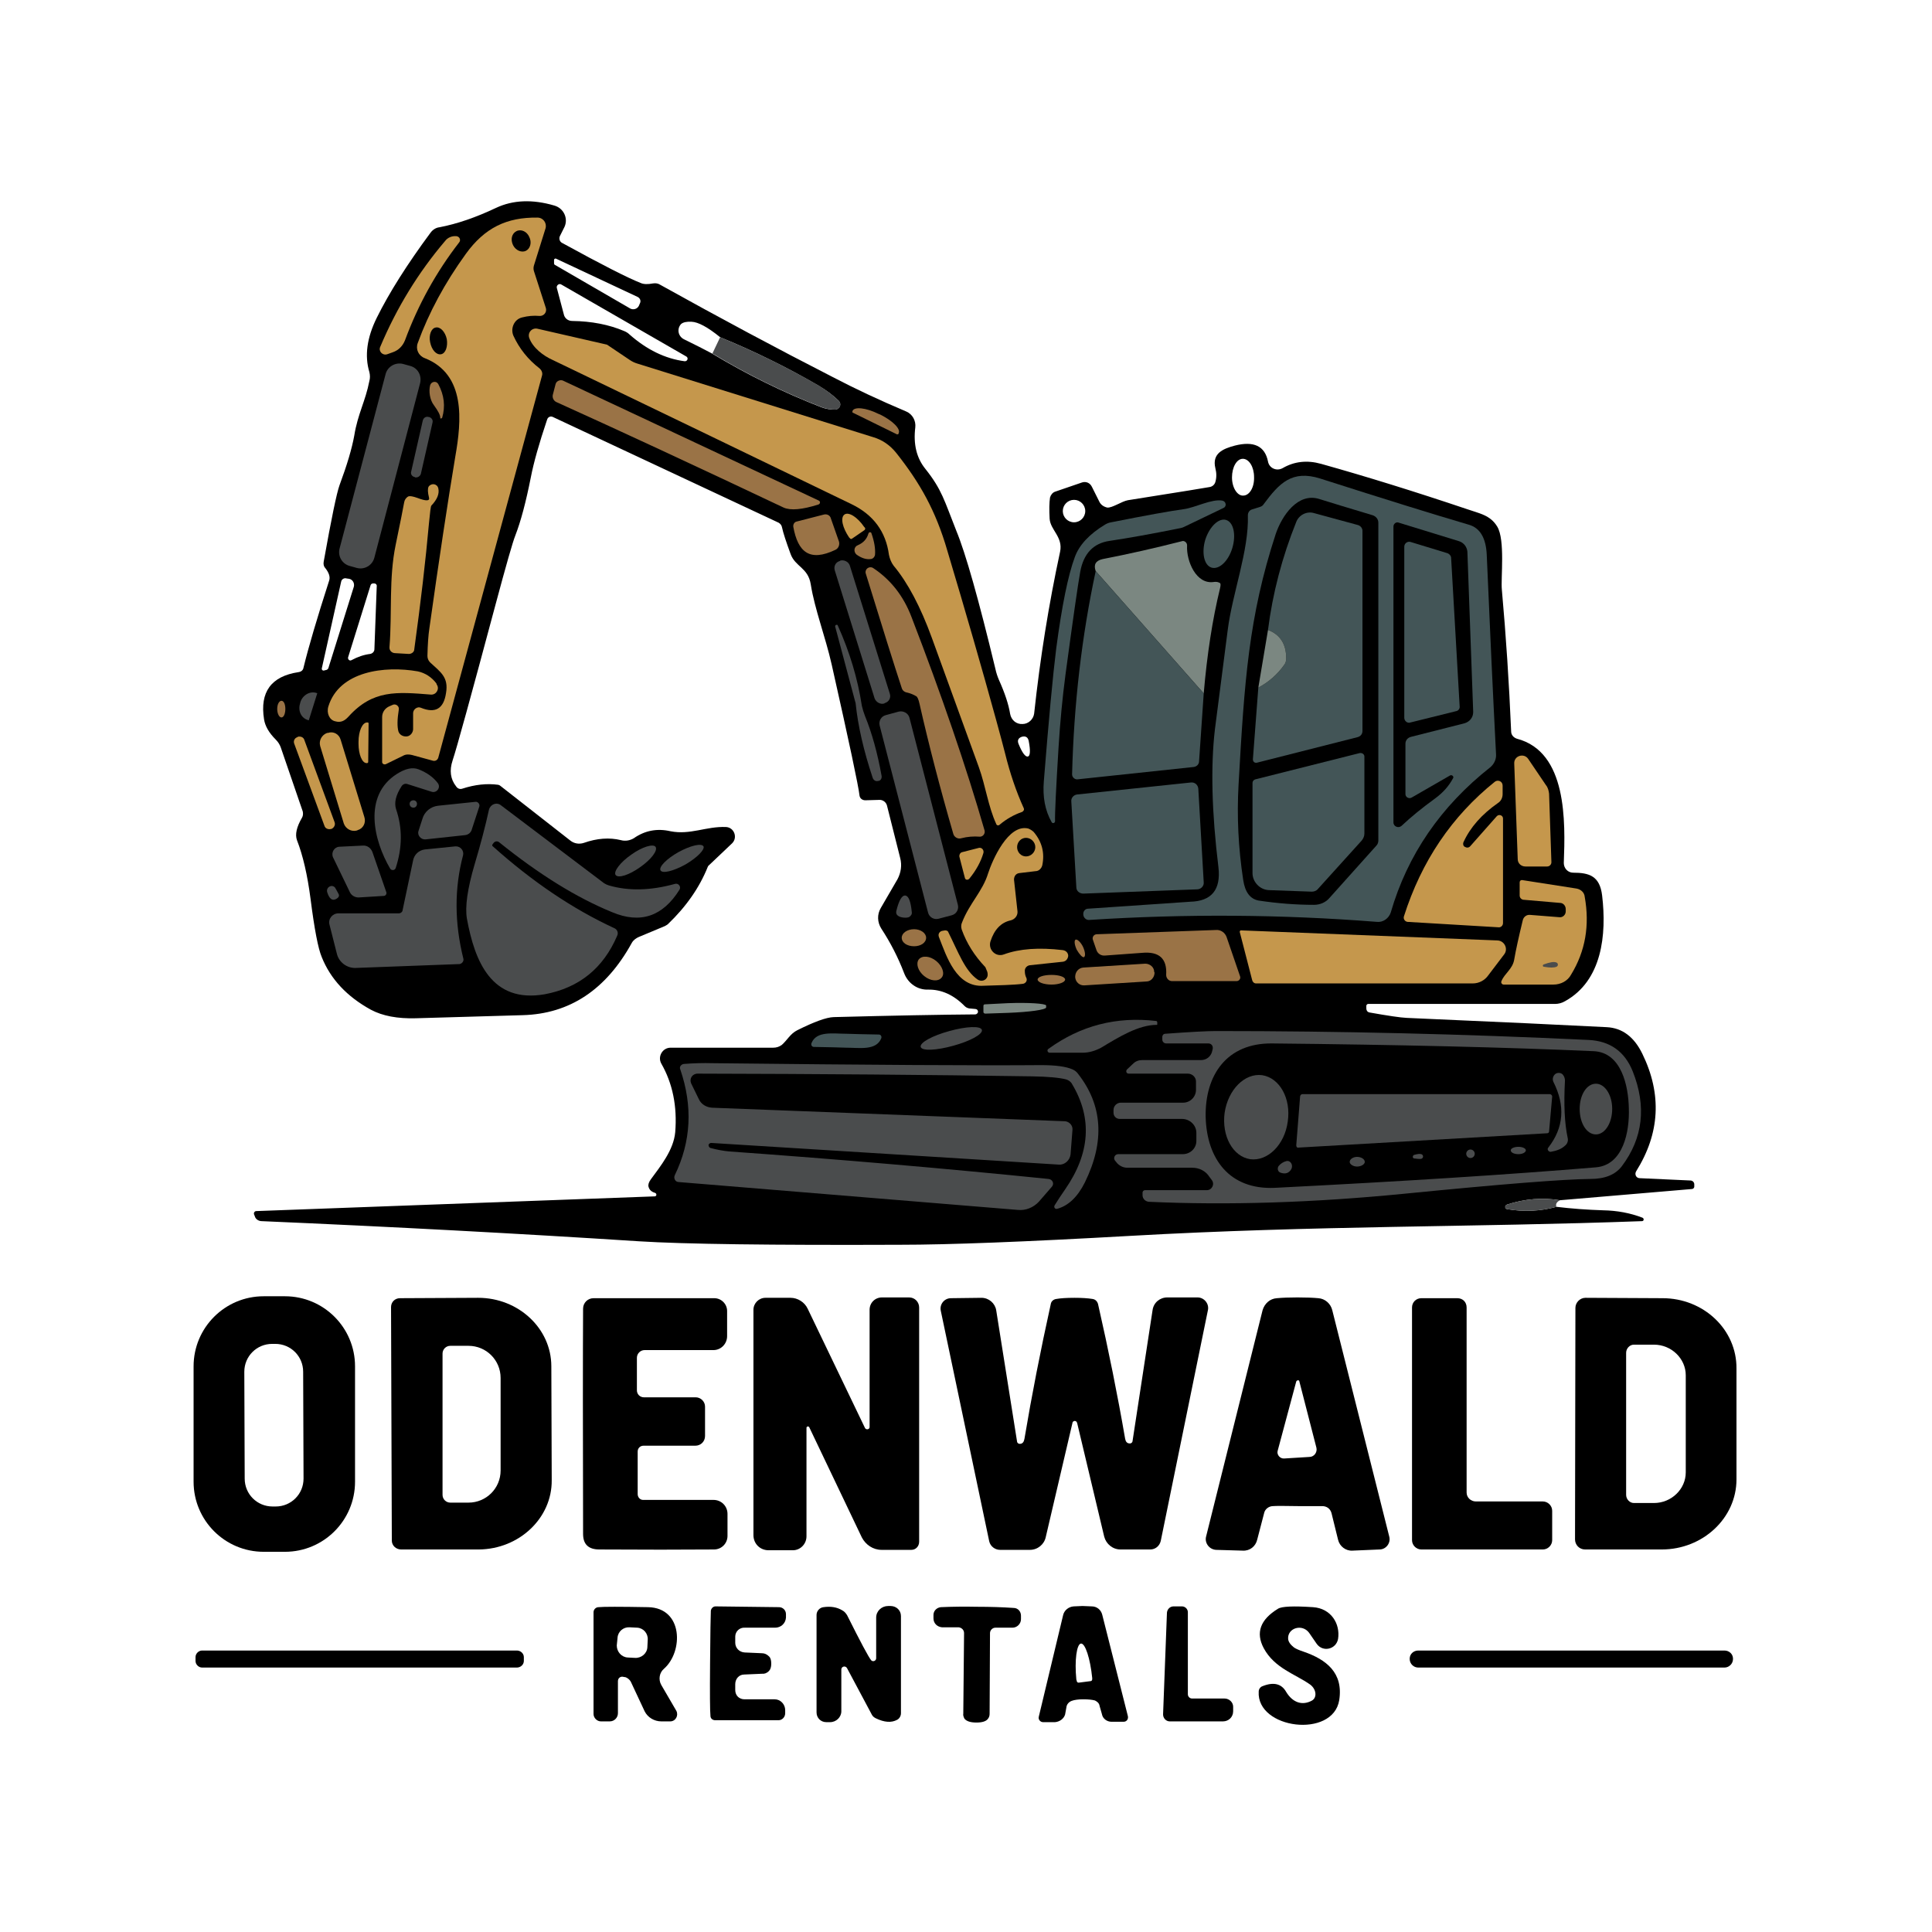 <svg xmlns="http://www.w3.org/2000/svg" viewBox="0 0 499 499" width="499" height="499"><title>logo bagger</title><style>		.s0 { fill: #000000 } 		.s1 { fill: #c5974c } 		.s2 { fill: #4a4c4d } 		.s3 { fill: #9a7346 } 		.s4 { fill: #435557 } 		.s5 { fill: #7b8781 } 	</style><g id="g8"><path id="path10" class="s0" d="m402.9 310q-6.8-1.1-13.6 1.1c-0.7 0.2-0.7 1.1 0 1.2q6.5 1.1 12.7-0.6 5.8 0.7 12.1 0.9 5.4 0.1 10.1 1.9c0.5 0.2 0.4 0.9-0.1 0.9-43.3 1.6-84.4 1.1-132.1 3.8q-40.6 2.3-59.5 2.3-50.1 0.2-67.5-0.9-46.5-3-97.4-5.2c-0.8 0-1.6-0.5-1.8-1.3l-0.2-0.5c-0.1-0.4 0.2-0.8 0.6-0.8l102.9-3.8c0.5 0 0.6-0.7 0.1-0.9q-1.4-0.4-1.7-1.6-0.2-0.8 0.6-1.9c2.5-3.4 5.9-7.6 6.3-12.2q0.8-10-3.6-17.7c-1-1.8 0.3-4.1 2.4-4.1h26.5c0.8 0 1.5-0.2 2.2-0.7 1.4-1.2 2.2-2.9 4-3.8q6.6-3.3 9.4-3.4 23-0.6 36.6-0.7c0.3 0 0.7-0.3 0.7-0.7 0-0.4-0.3-0.7-0.7-0.7l-1.1-0.1c-0.6 0-1.2-0.2-1.6-0.6q-4.3-4.4-9.5-4.3c-2.7 0.1-5.2-1.6-6.2-4.3q-2.3-6-5.9-11.5c-1-1.6-1.1-3.6-0.1-5.3l4.3-7.4c0.9-1.7 1.2-3.6 0.7-5.5l-3.4-13.5c-0.2-0.9-1.1-1.6-2.1-1.5l-3.5 0.1c-0.8 0-1.4-0.5-1.5-1.2q-0.4-3.7-7.2-33.9c-1.6-7.1-4.4-14.3-5.4-20.7-0.7-4.3-4-4.5-5.2-7.8q-1.8-4.9-2.2-6.8c-0.1-0.6-0.4-1-0.9-1.3l-58.3-27.3c-0.6-0.3-1.3 0-1.5 0.7q-3.1 9.2-4.2 14.9-1.9 9.6-4 15-1 2.5-5.1 17.8-9.5 35.5-11.1 40.3-1.3 3.9 0.9 6.7c0.4 0.6 1 0.8 1.6 0.6q4.9-1.6 9.3-1 0.4 0.1 0.7 0.4l17.9 14c1 0.8 2.3 1 3.5 0.6q5.1-1.8 9.6-0.7c1.1 0.3 2.3 0.1 3.3-0.5q4.3-3 9.5-1.8c5.1 1 9.2-1.3 14.3-1.1 2.1 0.1 3.1 2.7 1.6 4.2l-5.9 5.6q-0.3 0.2-0.4 0.5-3.2 8-10.3 14.8-0.4 0.3-0.8 0.5l-6.7 2.8c-0.7 0.3-1.4 0.8-1.8 1.5q-10 18.2-28.2 18.7-26.6 0.8-27.6 0.8-7.1 0.2-11.6-2.2-9.3-5.1-12.7-13.6-1.4-3.3-2.9-15.1-1.2-9.2-3.5-15.1-0.8-2.2 1.3-5.8c0.3-0.5 0.3-1.1 0.2-1.6l-5.7-16.6q-0.4-1.1-1.3-2-2.6-2.6-3-5.2-1.7-10.6 8.9-12.2c0.7-0.1 1.2-0.5 1.3-1.2q1.9-7.8 6.6-22.4 0.5-1.4-1-3.3c-0.4-0.4-0.5-1-0.4-1.6q3-16.8 4.1-19.8 2.9-7.8 3.8-12.8c0.9-5.6 2.9-8.9 3.9-14.1 0.2-0.7 0.2-1.5 0-2.3q-1.9-6.3 1.9-14 4.8-9.7 13.9-22c0.6-0.8 1.4-1.3 2.3-1.4q6.8-1.3 14.6-5 6.6-3.1 15.1-0.6c2.4 0.7 3.6 3.3 2.6 5.5l-1.2 2.4c-0.3 0.7 0 1.4 0.5 1.7q15.5 8.5 20.4 10.4 1.1 0.5 3.2 0.1c0.7-0.1 1.3 0 1.9 0.4q23 12.8 44.5 23.8 8.6 4.5 19 8.9c1.6 0.7 2.5 2.4 2.3 4.1q-0.8 6.5 2.6 10.7c4.3 5.4 4.9 8.2 8 16q3.6 8.7 10.1 35.7 0.3 1.4 0.9 2.8 2.3 5.1 2.9 8.8c0.3 1.6 1.6 2.7 3.2 2.6 1.5 0 2.8-1.2 3-2.7q2.3-21.4 6.7-41.8c0.8-3.8-2.5-5.6-2.7-8.5q-0.2-3.5 0.1-5.5c0.2-0.7 0.7-1.3 1.3-1.5l7-2.4c1-0.3 2 0.1 2.5 1.1l1.9 3.8c0.4 0.9 1.2 1.4 2.1 1.6 1.3 0.1 3.7-1.6 5.3-1.9q20.8-3.3 21.1-3.4c0.7-0.1 1.3-0.6 1.5-1.3q0.5-1.7 0-3.6c-0.9-3.8 2-5 5-5.8q7.4-1.9 8.6 4.1c0.3 1.7 2.2 2.6 3.8 1.7q4.5-2.6 9.9-1.1 17.5 4.9 37.7 11.7c3.1 1.1 6 1.5 7.8 4.5 2.1 3.4 0.9 13.4 1.2 16.3q1.6 17.8 2.4 36.6c0 0.9 0.6 1.6 1.5 1.9 13 3.4 12.5 21.4 12.1 32.1 0 1.4 1.1 2.5 2.4 2.5 4.1 0 6.9 0.8 7.5 5.9 1.2 10.1 0 22-9.6 27.3q-1.2 0.7-2.6 0.7h-48.2c-0.3 0-0.4 0.2-0.5 0.4v0.8c0 0.5 0.3 0.9 0.8 1q7.3 1.3 9.6 1.4 36.5 1.6 51.7 2.4 6 0.3 9.2 6.9 7.6 15.6-1.6 30.3c-0.5 0.8 0 1.8 0.9 1.8l13.1 0.6c0.5 0 1 0.4 1 1v0.6c0 0.3-0.3 0.6-0.6 0.6zm-259.8-242q0 0.3 0.2 0.4l19.5 11.3c0.8 0.4 1.8 0.1 2.2-0.7l0.3-0.7c0.3-0.6 0-1.3-0.6-1.6l-21.1-9.9c-0.2-0.1-0.5 0.1-0.5 0.3zm34.2 24.1l-32.3-18.6c-0.6-0.4-1.3 0.2-1.2 0.8l1.8 6.8c0.2 1.1 1.1 1.8 2.2 1.8q7.5 0.1 13.4 2.6c0.5 0.2 1 0.5 1.4 0.9q6.7 5.9 14.2 6.9c0.7 0.1 1.1-0.8 0.5-1.2zm6.6-0.8q13.6 8.2 28.3 13.9 1.6 0.6 3.5 0.6c1.2-0.1 1.7-1.4 1-2.2q-2.1-2.1-5.3-4-12.2-7.1-25.4-12.5-4.8-3.9-7.4-4-1.9-0.1-2.7 0.6c-1.1 1.2-0.8 3.1 0.7 3.9q4.5 2.2 7.3 3.7zm137.1 27.2c-1.6 0-2.8 2.2-2.8 4.8 0 2.7 1.4 4.8 2.9 4.7 1.6 0 2.9-2.1 2.8-4.8 0-2.6-1.3-4.7-2.9-4.7zm-40.7 13.5c0-1.6-1.3-2.9-2.9-2.9-1.6 0-2.9 1.3-2.9 2.9 0 1.6 1.3 2.9 2.9 2.9 1.6 0 2.9-1.3 2.9-2.9zm-195.9 41c0.2-0.1 0.3-0.2 0.4-0.4l6.6-21.1c0.2-0.9-0.3-1.8-1.2-2l-0.7-0.1c-0.6-0.2-1.3 0.2-1.4 0.9l-5 22.4c0 0.3 0.2 0.5 0.5 0.5zm11.2-4.1c0.6-0.1 1.1-0.6 1.1-1.2l0.6-16.2c0.1-0.4-0.2-0.8-0.6-0.8-0.5-0.1-0.9 0.1-1 0.5l-5.8 18.6c-0.1 0.5 0.4 1 0.9 0.7q2.4-1.3 4.8-1.6zm169.9 26.5q0.9-0.3 0.2-4-0.3-1.5-1.8-1.1-1.4 0.5-0.8 1.9 1.4 3.4 2.4 3.2z"></path><path id="path12" class="s1" d="m98.7 196.8v-11.6c0-1.2 0.7-2.2 1.7-2.7l0.9-0.4c0.9-0.5 1.9 0.3 1.7 1.2q-0.6 3.7-0.1 5.6c0.3 0.9 1.2 1.4 2.2 1.3 0.9-0.1 1.6-1 1.6-1.9v-4.1c0-1 1.1-1.8 2-1.4q5.6 2.3 6.5-3.8c0.7-4.1-1.4-5.4-4.1-7.9-0.5-0.5-0.7-1.1-0.7-1.7q0.1-4.5 0.5-7.1 3.7-26.4 6.7-44.4c1.6-9.1 2.8-21.2-7.9-25.4-1.6-0.6-2.4-2.3-1.8-3.9q4.3-11.8 12.4-23c4.9-6.8 10.6-9.5 18.5-9.4 1.5 0 2.5 1.4 2.1 2.8l-3 9.6q-0.2 0.7 0 1.4l3.1 9.6c0.3 1.1-0.6 2.1-1.7 2q-2.2-0.2-4.5 0.4c-2 0.5-3 2.8-2.2 4.7q2.3 5 6.7 8.4c0.6 0.5 0.9 1.2 0.7 1.9l-26.8 98.7c-0.2 0.6-0.7 0.9-1.3 0.8l-5.5-1.5c-0.8-0.2-1.6-0.2-2.3 0.2l-4.5 2.2c-0.4 0.1-0.9-0.1-0.9-0.6z"></path><path id="path14" class="s0" d="m133.4 59.7c1.2-0.6 2.7 0.1 3.3 1.5 0.7 1.4 0.3 3-0.9 3.6-1.1 0.5-2.6-0.1-3.3-1.5-0.7-1.5-0.3-3 0.9-3.6z"></path><path id="path16" class="s1" d="m101.4 91l-1.4 0.5c-1.2 0.4-2.3-0.8-1.8-1.9q6.4-15.2 16.8-27.4c0.6-0.8 1.7-1.3 2.8-1.2h0.1c0.8 0.1 1.2 1 0.7 1.6q-8.9 11.5-14 25.3c-0.6 1.5-1.7 2.6-3.2 3.1z"></path><path id="path18" class="s0" d="m112.5 84.6c1.2-0.3 2.5 1.1 2.9 3 0.3 1.9-0.3 3.7-1.5 3.9-1.2 0.2-2.4-1.1-2.8-3.1-0.4-1.9 0.3-3.6 1.4-3.8z"></path><path id="path20" class="s1" d="m257.3 212.8c-2.1-4.6-2.7-9.7-4.5-14.7q-3.7-10.1-12.1-33.3-4.4-12.1-9.9-18.7c-0.6-0.8-1-1.8-1.2-2.8q-1.2-9-9.7-13.1-34.1-16.5-77.1-37.2c-2.5-1.1-5.2-3.2-6.1-5.7-0.5-1.4 0.7-2.7 2.1-2.4l17.9 4.1q0.1 0 0.2 0.1l5.8 3.9q0.9 0.6 1.9 0.9l60.9 19c2.4 0.7 4.4 2.1 6 4.1 6.1 7.7 10.2 14.9 13.2 25.3q7.1 23.7 12.6 43.7 1.7 6.2 2.3 8.6 1.9 7.7 4.8 14.1c0.2 0.4 0 0.8-0.4 1q-3.2 1.1-5.8 3.3c-0.3 0.3-0.8 0.2-0.9-0.2z"></path><path id="path22" class="s2" d="m184 91.3l2-4.2q13.2 5.4 25.5 12.5 3.1 1.9 5.2 4c0.8 0.8 0.2 2.1-0.9 2.2q-1.9 0-3.5-0.6-14.7-5.7-28.3-13.9z"></path><path id="path24" class="s2" d="m96.7 144c-0.5 2-2.5 3.2-4.5 2.7l-1.8-0.5c-2-0.5-3.2-2.5-2.7-4.5l11.9-45.1c0.5-1.9 2.5-3.1 4.5-2.6l1.8 0.5c2 0.5 3.1 2.5 2.6 4.5z"></path><path id="path26" class="s3" d="m211.4 130.3q-6.3 2-9 0.8-33.8-16-58.8-27.3c-0.7-0.4-1-1.2-0.8-1.9l0.7-2.7c0.2-0.8 1.2-1.2 1.9-0.9l66.1 31c0.4 0.2 0.4 0.8-0.1 1z"></path><path id="path28" class="s3" d="m113.7 107.8q0-0.9-1.6-3.1c-1.1-1.4-1.4-3.7-1-5.2 0.3-1 1.6-1.2 2.1-0.3q2.3 4.3 1 8.7c-0.1 0.1-0.2 0.2-0.3 0.2-0.2 0-0.2-0.2-0.2-0.3z"></path><path id="path30" class="s3" d="m220.3 106.6c-0.2-0.1-0.2-0.2-0.1-0.4v-0.1c0.5-1.1 3.5-0.8 6.7 0.8l0.5 0.2c3.2 1.6 5.3 3.7 4.7 4.8v0.1c-0.1 0.2-0.3 0.2-0.4 0.2z"></path><path id="path32" class="s2" d="m108.7 122.4c-0.2 0.6-0.8 1-1.5 0.9l-0.1-0.1c-0.7-0.1-1.1-0.8-0.9-1.4l3-13.2c0.2-0.7 0.8-1.1 1.5-0.9h0.1c0.7 0.2 1.1 0.8 0.9 1.5z"></path><path id="path34" class="s1" d="m113.2 126.1q0.5 2.1-1.8 4.5-0.2 0.2-0.6 4.5-1.3 14.5-3.8 32.6c0 0.7-0.7 1.2-1.4 1.2l-3.5-0.2c-0.9 0-1.6-0.7-1.5-1.6 0.7-8.9-0.2-17.7 1.6-26.4q1.8-8.7 2.2-11c0.1-0.6 0.5-1.2 1.1-1.5q0.6-0.2 2.3 0.4 3.4 1.3 3-0.1-0.5-2-0.1-2.8c0.7-1 2.2-0.8 2.5 0.4z"></path><path id="path36" class="s4" d="m323.3 131.6l2.2-0.7q0.6-0.2 0.9-0.7c4-5.4 7.3-8.9 14.6-6.6q25 8 38.3 11.9 4.4 1.2 4.7 7.8 1.2 28.2 2.4 51.5c0.1 1.3-0.5 2.5-1.4 3.3q-19.3 15.2-25.8 37.6c-0.5 1.5-2 2.6-3.6 2.4q-36.9-2.9-74.2-0.5c-0.8 0.1-1.5-0.5-1.6-1.3v-0.1c-0.1-0.8 0.5-1.5 1.2-1.5q26.1-1.8 26.4-1.8 8.3-0.2 7.3-8.9-2.6-21.3-0.9-35.7 0.3-2.5 3.3-25.6c1.2-9.5 5.5-20.5 5.2-29.6 0-0.7 0.4-1.3 1-1.5z"></path><path id="path38" class="s0" d="m354.6 133.1c0.8 0.3 1.4 1 1.4 1.9v82.1c0 0.5-0.2 1-0.5 1.3l-12.1 13.5c-1 1.2-2.5 1.8-4 1.8q-7 0-14.3-1.1-3.3-0.6-4-5.3-1.9-12.4-1.2-24.7c1.5-26.6 2.6-43.3 9.6-64.7 1.6-4.7 5.7-10.8 11.3-9q3.8 1.2 13.8 4.2z"></path><path id="path40" class="s4" d="m272.5 212.1c0 0.5-0.7 0.7-0.9 0.2q-2.5-4.4-2-10.5 1.9-23.9 3.2-34.3 2.2-16.6 4.8-23.6 1.7-4.7 7.8-8.4c0.5-0.3 1-0.5 1.6-0.6q13.6-2.7 18.8-3.4c2.9-0.4 7.2-2.7 9.9-2.2 1 0.2 1.2 1.5 0.3 1.9l-10.2 4.9q-0.4 0.2-0.9 0.3-10.9 2.2-18.3 3.3-6.3 0.9-7.6 8-0.9 5-3.8 26.5-1.2 9.1-1.8 18.9-1 16.3-0.9 19z"></path><path id="path42" class="s1" d="m220.1 139.1c-0.2 0.2-0.5 0.1-0.6-0.1l-0.2-0.2c-1.7-2.5-2.3-5.1-1.2-5.9 1.1-0.8 3.4 0.7 5.1 3.2l0.2 0.2c0.1 0.2 0.1 0.4-0.1 0.6z"></path><path id="path44" class="s4" d="m325 177.6q4.1-2.2 6.7-5.9c0.4-0.5 0.5-1.1 0.5-1.7q0-5.5-4.7-7.3 1.8-14.2 7.3-27.9c0.7-1.8 2.7-2.8 4.5-2.3l11.4 3.1c0.7 0.2 1.2 0.8 1.2 1.5v51.7c0 0.8-0.5 1.4-1.3 1.6l-26 6.6c-0.6 0.1-1-0.3-1-0.9z"></path><path id="path46" class="s3" d="m214.6 133.9l2.1 6c0.2 0.8-0.1 1.7-0.9 2.1-6.7 3.2-9.7 0.6-10.9-5.9-0.1-0.7 0.3-1.3 0.9-1.4l7-1.8c0.8-0.2 1.6 0.2 1.8 1z"></path><path id="path48" class="s4" d="m316.7 134.3c1.9 0.6 2.6 3.8 1.6 7.2-1 3.4-3.4 5.7-5.4 5.1-1.9-0.6-2.6-3.8-1.6-7.2 1.1-3.4 3.5-5.7 5.4-5.1z"></path><path id="path50" class="s0" d="m359.9 212.4v-76.4c0-0.7 0.7-1.3 1.4-1l15.6 4.8c1.2 0.4 2 1.5 2.1 2.7l1.5 41.4c0 1.4-0.9 2.5-2.2 2.9l-13.8 3.5c-0.9 0.2-1.5 0.9-1.5 1.8v13c0 0.8 0.9 1.3 1.6 0.9l9.9-5.7c0.5-0.3 1.1 0.3 0.8 0.7q-1.6 3-4.6 5.2-5.1 3.7-8.7 7.1c-0.8 0.7-2.1 0.2-2.1-0.9z"></path><path id="path52" class="s3" d="m225.1 137.8q1.1 3.2 0.9 5.5c-0.1 0.6-0.6 1.1-1.2 1.1q-1.6 0.2-3.5-1.1c-0.9-0.7-0.8-2.1 0.3-2.5q2.1-0.9 2.7-3c0.1-0.4 0.7-0.5 0.8 0z"></path><path id="path54" class="s4" d="m376 183.7l-11.7 2.9c-0.8 0.3-1.6-0.4-1.6-1.2v-44.2c0-0.9 0.9-1.5 1.7-1.2l9.5 2.9c0.5 0.2 0.9 0.7 0.9 1.2l2.2 38.3c0.1 0.6-0.3 1.2-1 1.3z"></path><path id="path56" class="s5" d="m310.9 179.1l-27.9-31.6q-0.9-2.5 1.8-3.1 9.8-1.9 20.4-4.6c0.7-0.3 1.5 0.4 1.4 1.2-0.2 3.8 2.3 10.1 7 9.3q0.9-0.1 1.5 0.3 0.3 0.2 0 1.4-2.9 11.9-4.2 27.1z"></path><path id="path58" class="s2" d="m229.8 179.1c0.4 1.1-0.2 2.2-1.3 2.5l-0.1 0.1c-1 0.3-2.1-0.3-2.5-1.3l-10.3-33.1c-0.3-1 0.2-2.1 1.3-2.4l0.1-0.1c1-0.3 2.2 0.3 2.5 1.3z"></path><path id="path60" class="s3" d="m254.3 214.5c0.2 0.8-0.4 1.6-1.2 1.6q-2.5-0.2-4.8 0.4c-0.9 0.3-1.9-0.3-2.1-1.2q-5.1-17.6-8.7-33.5-0.4-1.8-0.9-2-1-0.6-2.2-0.9-1.2-0.2-1.5-1.2-2.9-8.8-9.3-29.6c-0.3-1.1 0.9-2 1.9-1.4q6.8 4.5 9.9 12.6 11.8 30.6 18.9 55.2z"></path><path id="path62" class="s4" d="m310.9 179.1l-1.2 17.5c0 0.8-0.6 1.4-1.4 1.5l-30.1 3.2c-0.7 0-1.3-0.6-1.3-1.3q0.7-27.3 6.1-52.5z"></path><path id="path64" class="s2" d="m227.7 200.4c0.1 0.6-0.2 1.2-0.8 1.3h-0.1c-0.6 0.2-1.2-0.2-1.4-0.8q-3.5-10.5-4.4-19.2 0-0.2-0.1-0.4l-5.2-19.5c0-0.2 0.1-0.4 0.3-0.4 0.1-0.1 0.4 0 0.4 0.2q4.6 10.2 6.2 20.7 0.3 1.3 0.8 2.6 2.7 6.6 4.3 15.5z"></path><path id="path66" class="s5" d="m325 177.6l2.5-14.9q4.7 1.8 4.7 7.3c0 0.6-0.1 1.2-0.5 1.7q-2.6 3.7-6.7 5.9z"></path><path id="path68" class="s1" d="m112.7 176.5l0.1 0.3c0.8 1.1-0.1 2.7-1.5 2.6-8.8-0.7-15-1.3-21.3 5.7-1 1.1-2 1.6-3.4 1.2-1.5-0.3-2.3-2.1-1.8-3.8 2.8-9.2 14.6-10.6 23.1-9.1 1.9 0.4 3.6 1.5 4.8 3.1z"></path><path id="path70" class="s2" d="m79.8 185.9q0 0.2-0.2 0.1c-1.8-0.5-2.7-2.4-2.1-4.3l0.1-0.4c0.6-1.8 2.5-2.9 4.2-2.3q0.2 0 0.1 0.2z"></path><path id="path72" fill-rule="evenodd" class="s3" d="m72.7 185.3c-0.6 0-1.1-1-1.1-2.2 0-1.2 0.5-2.1 1.1-2.1 0.6 0 1 0.9 1 2.1 0 1.2-0.4 2.2-1 2.2z"></path><path id="path74" class="s2" d="m247.4 233.7c0.3 1.2-0.4 2.4-1.6 2.7l-3.4 0.9c-1.2 0.3-2.4-0.4-2.7-1.6l-12.5-48.3c-0.3-1.2 0.4-2.4 1.6-2.7l3.3-0.9c1.2-0.3 2.5 0.4 2.8 1.6z"></path><path id="path76" class="s1" d="m95.1 196.8c0 0.2-0.2 0.3-0.3 0.3h-0.1c-1.2 0-2.1-2.3-2.1-5v-0.5c0-2.8 1-5 2.2-5h0.2c0.1 0 0.2 0.1 0.2 0.3z"></path><path id="path78" class="s1" d="m94.1 211c0.5 1.5-0.3 3-1.7 3.4l-0.2 0.1c-1.4 0.4-2.9-0.4-3.4-1.8l-6.1-20c-0.4-1.4 0.4-2.9 1.8-3.4h0.2c1.4-0.5 2.9 0.3 3.3 1.8z"></path><path id="path80" class="s1" d="m86.4 212.3c0.3 0.7-0.1 1.5-0.8 1.8h-0.1c-0.7 0.2-1.5-0.1-1.7-0.8l-7.8-21.2c-0.3-0.7 0.1-1.5 0.8-1.7l0.1-0.1c0.7-0.2 1.5 0.1 1.7 0.8z"></path><path id="path82" class="s4" d="m352.4 195.4v19.9c0 0.7-0.3 1.3-0.7 1.8l-11.3 12.5c-0.4 0.5-1 0.7-1.6 0.7l-11.1-0.4c-2.3-0.1-4.2-2.1-4.2-4.4v-23.3c0-0.4 0.3-0.8 0.7-0.9l27-6.8c0.6-0.1 1.2 0.3 1.2 0.9z"></path><path id="path84" class="s1" d="m391.1 197.2c-0.1-2 2.5-2.8 3.6-1.2l4.6 6.8c0.5 0.6 0.7 1.4 0.8 2.2l0.6 17.7c0 0.6-0.5 1.1-1.1 1.1h-5.6c-1.1 0-2-0.8-2-1.9z"></path><path id="path86" class="s2" d="m102.2 224.2c-0.2 0.6-1 0.7-1.4 0.2-4.3-7.3-7.1-18.9 1.7-24.5q3.3-2.1 5.6-1.2 3.3 1.3 5 3.6c0.8 1.1-0.3 2.6-1.6 2.2l-6.3-2c-0.6-0.2-1.2 0.1-1.5 0.6q-2.2 3.4-1.4 5.9 2.5 7.3-0.1 15.2z"></path><path id="path88" class="s1" d="m386.6 210.8c0.6-0.6 1.6-0.2 1.6 0.6v27c0 0.7-0.6 1.2-1.2 1.1l-23.5-1.4c-0.6-0.1-1.1-0.7-0.9-1.4q6.8-21.4 23.5-34.8c0.8-0.6 2-0.1 2 1v2.2c0 0.9-0.4 1.8-1.2 2.3q-6.3 4.4-8.9 10.1c-0.2 0.4-0.1 1 0.3 1.2 0.5 0.3 1 0.3 1.4-0.1z"></path><path id="path90" class="s4" d="m309.5 203.7l1.4 24.2c0.1 0.9-0.7 1.8-1.7 1.8l-29.4 1.1c-1 0-1.8-0.7-1.8-1.6l-1.3-22.2c-0.1-0.9 0.6-1.7 1.5-1.8l29.4-3.1c1-0.1 1.8 0.6 1.9 1.6z"></path><path id="path92" class="s2" d="m107.7 207.6c0 0.6-0.4 1-0.9 1-0.6 0-1-0.4-1-1 0-0.5 0.4-0.9 1-0.9 0.5 0 0.9 0.4 0.9 0.9z"></path><path id="path94" class="s2" d="m123.8 208.3l-1.9 5.8c-0.2 0.9-0.9 1.5-1.8 1.6l-10.2 1.1c-1.2 0.1-2.2-1.1-1.8-2.2l1-3.1c0.5-1.8 2.1-3.2 4.1-3.4l9.6-1c0.6-0.1 1.2 0.6 1 1.2z"></path><path id="path96" class="s2" d="m127.5 217.7l-0.3 0.4c-0.1 0.2-0.1 0.4 0.1 0.5q15.3 13.7 31.3 21.1c0.8 0.3 1.2 1.2 0.8 2q-5.4 12.6-18.7 15.1c-13.8 2.4-18.1-8.6-20.1-19.5q-0.8-4.6 2-14.1 2.3-7.7 3.7-14.1c0.4-1.4 2-2 3.1-1.1l26.6 20.1q0.6 0.4 1.3 0.6 7.6 2.2 17-0.4c0.9-0.3 1.7 0.7 1.2 1.5q-6.5 10.4-17.4 5.8-13.7-5.6-29.1-18c-0.4-0.4-1.1-0.4-1.5 0.1z"></path><path id="path98" class="s1" d="m274.5 245.4c0.8 0.1 1.4 0.7 1.4 1.5-0.1 0.8-0.6 1.4-1.4 1.5l-8.5 0.9c-0.8 0.1-1.4 0.8-1.3 1.6q0 0.9 0.4 1.7c0.3 0.7-0.2 1.4-0.9 1.5-2.3 0.3-6.6 0.4-10.1 0.5-7.1 0.5-9.6-7.5-11.6-12.6-0.3-0.8 0.2-1.5 1-1.6l0.6-0.1c0.3 0 0.7 0.1 0.8 0.4 2.7 5.4 4.3 10 7.6 12.3 0.9 0.6 2.1 0.3 2.5-0.7q0.2-0.5 0-1.3-0.4-1-0.5-1.2-4.2-4.4-6.1-9.7c-0.2-0.6-0.2-1.3 0.1-1.9 1.9-4.9 5.3-8 6.7-12.6 1.1-3.4 5.2-12.9 10.4-11.6 0.5 0.2 1 0.5 1.4 0.9q3.2 3.8 2.2 8.6c-0.2 0.8-0.9 1.5-1.7 1.5l-4.2 0.5c-0.9 0.1-1.4 0.8-1.4 1.7l0.9 8.2c0.1 1-0.6 2-1.7 2.3q-3.8 0.8-5.3 5.5c-0.6 2.1 1.4 4.1 3.5 3.3q6-2.2 15.2-1.1z"></path><path id="path100" fill-rule="evenodd" class="s0" d="m265 221.2c-1.3 0-2.3-1.1-2.3-2.4 0-1.3 1-2.4 2.3-2.4 1.3 0 2.4 1.1 2.4 2.4 0 1.3-1.1 2.4-2.4 2.4z"></path><path id="path102" class="s2" d="m181.7 218.6c0.4 0.8-1.6 2.9-4.7 4.7-3.1 1.7-5.9 2.4-6.4 1.5-0.5-0.9 1.6-3 4.6-4.7 3.1-1.7 6-2.4 6.5-1.5z"></path><path id="path104" class="s2" d="m93.7 218.4c1.1-0.1 2.1 0.6 2.5 1.7l3.6 10.4c0.1 0.4-0.2 0.9-0.7 0.9l-6.5 0.4c-0.9 0-1.8-0.5-2.2-1.3l-4.4-9.1c-0.5-1.2 0.3-2.6 1.6-2.7z"></path><path id="path106" class="s2" d="m169.3 218.7c0.7 0.9-1.1 3.3-4 5.3-2.8 2-5.6 2.9-6.3 2-0.6-0.9 1.2-3.3 4.1-5.3 2.8-2 5.6-2.8 6.2-2z"></path><path id="path108" class="s2" d="m119.6 220.9q-3.4 12.8 0.1 26.8c0.1 0.6-0.4 1.2-1 1.3l-26.8 1c-2.3 0.1-4.4-1.5-4.9-3.7l-1.9-7.5c-0.4-1.5 0.8-2.9 2.3-2.9h15.6c0.5 0 1-0.4 1-0.9l2.7-12.8c0.3-1.5 1.5-2.6 3-2.8l7.9-0.8c1.3-0.1 2.3 1.1 2 2.3z"></path><path id="path110" class="s1" d="m249.2 226.7l-1.4-5.4c-0.1-0.5 0.2-1.1 0.7-1.2l4.3-1.1c0.7-0.2 1.4 0.5 1.2 1.3q-1 3.4-3.6 6.6c-0.4 0.5-1.1 0.4-1.2-0.2z"></path><path id="path112" class="s1" d="m387.8 253.4c0.8-2 2.9-3.1 3.3-5.6q0.6-3.5 2.2-10.1c0.2-0.9 1-1.5 1.9-1.4l7.6 0.6c0.8 0.1 1.6-0.6 1.6-1.5v-0.6c0-0.8-0.6-1.6-1.5-1.6l-9.3-0.8c-0.6 0-1.1-0.5-1.1-1.1v-3.4c0-0.4 0.3-0.6 0.6-0.6l14.1 2.2c1.1 0.2 2 1 2.1 2.1q2 11.1-3.5 20.1c-0.9 1.7-2.7 2.6-4.6 2.6h-12.8c-0.5 0-0.8-0.5-0.6-0.9z"></path><path id="path114" class="s2" d="m87.4 230.8q0.5 0.8-0.6 1.4-1.5 0.8-2.3-1.8c-0.3-1.2 1.1-2.1 2-1.2q0.1 0.1 0.9 1.6z"></path><path id="path116" class="s2" d="m233.4 237q-1-0.1-1.5-0.5c-0.4-0.3-0.5-0.7-0.4-1.2q1-4.1 2.3-4 1.3 0.1 1.7 4.3c0.1 0.5-0.2 0.9-0.6 1.2q-0.5 0.3-1.5 0.2z"></path><path id="path118" fill-rule="evenodd" class="s3" d="m236.1 244.4c-1.8 0-3.2-0.9-3.2-2.2 0-1.2 1.4-2.2 3.2-2.2 1.7 0 3.1 1 3.1 2.2 0 1.3-1.4 2.2-3.1 2.2z"></path><path id="path120" class="s3" d="m319.4 253.4h-16.7c-0.8 0-1.5-0.7-1.5-1.6q0.4-6.3-6.2-5.7-5.5 0.4-9.6 0.7c-1 0.1-1.9-0.5-2.2-1.4l-0.9-2.6c-0.3-0.7 0.2-1.5 1-1.5l30.8-1.1c1.2-0.1 2.3 0.7 2.7 1.8l3.5 10.2c0.2 0.6-0.3 1.2-0.9 1.2z"></path><path id="path122" class="s1" d="m323.4 253.1l-3.2-12.4c0-0.2 0.1-0.4 0.3-0.4l66.3 2.6c1.8 0.1 2.8 2.2 1.7 3.6l-4.1 5.4c-0.9 1.3-2.4 2.1-4 2.1h-56c-0.5 0-0.9-0.4-1-0.9z"></path><path id="path124" class="s3" d="m277.8 242.7c0.4-0.2 1.3 0.6 1.9 1.8 0.6 1.3 0.7 2.4 0.3 2.7-0.4 0.2-1.2-0.7-1.9-1.9-0.6-1.3-0.7-2.4-0.3-2.6z"></path><path id="path126" class="s3" d="m237.3 247.8c0.9-1.1 2.9-0.9 4.5 0.4 1.6 1.3 2.3 3.3 1.4 4.3-0.9 1.1-2.9 0.9-4.5-0.4-1.6-1.3-2.2-3.2-1.4-4.3z"></path><path id="path128" class="s3" d="m298.2 251.2c0 1.2-0.9 2.3-2.1 2.3l-16 1c-1.2 0.1-2.3-0.8-2.4-2.1v-0.1c0-1.3 0.9-2.3 2.1-2.4l16-1c1.2 0 2.3 0.9 2.3 2.1z"></path><path id="path130" class="s2" d="m398.7 249.1q2.4-0.9 3.3-0.5c0.5 0.2 0.5 0.9 0 1.1q-1 0.4-3.2 0c-0.4 0-0.4-0.5-0.1-0.6z"></path><path id="path132" fill-rule="evenodd" class="s3" d="m271.6 254.3c-2 0-3.6-0.6-3.6-1.3 0-0.7 1.6-1.2 3.6-1.2 1.9 0 3.5 0.5 3.5 1.2 0 0.7-1.6 1.3-3.5 1.3z"></path><path id="path134" class="s5" d="m254 259.8c0-0.3 0.2-0.4 0.4-0.4l5.9-0.3c5.4-0.2 9.8 0.1 9.9 0.6v0.5c0 0.6-4.4 1.2-9.8 1.4l-5.9 0.2c-0.3 0-0.5-0.2-0.5-0.4z"></path><path id="path136" class="s2" d="m298.8 264.7c-4.8 0-9.9 3.2-14.4 5.9-1.5 0.8-3.1 1.3-4.8 1.3h-8.5c-0.5 0-0.8-0.7-0.3-1q12.4-9 27.8-7.2c0.2 0 0.3 0.2 0.3 0.4v0.5c0 0 0 0.1-0.1 0.1z"></path><path id="path138" class="s2" d="m253.6 266c0.3 1.1-3 2.9-7.4 4.1-4.3 1.2-8.1 1.4-8.4 0.3-0.3-1.1 3-2.9 7.4-4.1 4.3-1.2 8.1-1.4 8.4-0.3z"></path><path id="path140" class="s2" d="m300.2 268.5v-0.7c0-0.4 0.3-0.8 0.8-0.8q9.6-0.7 13-0.7 48.1 0 96.3 2.3 8.3 0.4 11.4 8.1 5.4 13.6-2.8 24.5-2.5 3.3-8.1 3.3-10.5 0.1-47.9 3.8-35.4 3.5-66.2 2.1c-0.9-0.1-1.6-0.8-1.6-1.7v-0.7c0-0.3 0.3-0.6 0.6-0.6h16c1.3 0 2.1-1.5 1.3-2.6l-0.6-0.8c-1-1.6-2.7-2.4-4.5-2.4h-16.8c-0.9 0-1.8-0.4-2.5-1.1l-0.5-0.6c-0.7-0.7-0.2-1.8 0.7-1.8h16.7c1.9 0 3.5-1.5 3.5-3.4v-2.1c0-2-1.7-3.6-3.7-3.6h-16.1c-0.9 0-1.6-0.7-1.6-1.6v-0.7c0-1.1 0.9-1.9 1.9-1.9h16.1c1.8 0 3.3-1.5 3.3-3.3v-2.2c0-1.1-1-2-2.1-2h-15.3c-0.6 0-0.8-0.7-0.4-1.1l1.6-1.5c0.6-0.6 1.4-0.9 2.3-0.9h15.2c1.3 0 2.4-0.8 2.8-2l0.2-0.8c0.2-0.8-0.3-1.5-1.1-1.5h-10.9c-0.6 0-1-0.5-1-1z"></path><path id="path142" class="s4" d="m218.6 267q2.7 0.1 8.4 0.2c0.5 0 0.8 0.5 0.6 1-1.3 3.2-5.6 2.4-9 2.4q-2.7-0.1-8.4-0.2c-0.5 0-0.8-0.5-0.6-1 1.3-3.2 5.6-2.4 9-2.4z"></path><path id="path144" class="s0" d="m420.7 286.3c0.2 5.9-1.4 14.6-8.5 15.2q-33.6 2.8-83 5.3c-11.6 0.5-17.5-7.4-17.8-18.3-0.2-10.9 5.5-19.1 17.1-19q49.4 0.5 83.1 2c7.2 0.3 9 9 9.1 14.8z"></path><path id="path146" class="s2" d="m272.4 311.3q1.3-2.1 2.7-4.1 9.7-14 1.8-27.2c-0.3-0.6-0.9-1-1.5-1.2q-2.7-0.7-8.9-0.8-39.6-0.6-86.3-0.7c-1.4 0-2.2 1.3-1.7 2.5l2 4.1c0.6 1.3 1.9 2.1 3.4 2.2l91.2 3.5c1.1 0.1 2 1.1 1.9 2.2l-0.5 6.4c-0.2 1.5-1.5 2.7-3 2.6l-89.8-5.6c-0.3 0-0.6 0.2-0.7 0.5 0 0.4 0.2 0.7 0.5 0.8q2.6 0.7 4.9 0.9 43.2 3.1 82.4 7.1c1.1 0.1 1.6 1.3 0.8 2.1l-3.3 3.8c-1.4 1.5-3.4 2.3-5.4 2.1l-87.6-7.2c-0.9 0-1.4-1-1-1.8q6.3-13 1.4-27.3c-0.3-0.6 0.2-1.3 0.9-1.4q3.9-0.3 7.3-0.2 62 0.7 85 0.5 5.6 0 8.1 1.1 0.9 0.4 1.4 1.1 9.6 12.2 1.8 28.1-2.8 5.6-7.1 6.8c-0.6 0.2-1-0.4-0.7-0.9z"></path><path id="path148" class="s2" d="m399.9 296.4q6-7.7 1.3-17c-0.3-0.7-0.1-1.5 0.5-2 0.5-0.4 1.4-0.4 1.9 0.1q0.6 0.7 0.6 1.6-0.5 9.2 0.7 14.8c0.2 0.8-0.1 1.6-0.8 2.1q-1.2 1.1-3.6 1.5c-0.6 0-1-0.7-0.6-1.1z"></path><path id="path150" class="s2" d="m326 277.7c4.5 0.7 7.5 6 6.6 12-0.8 6-5.2 10.3-9.7 9.7-4.5-0.7-7.4-6-6.6-12 0.9-6 5.2-10.3 9.7-9.7z"></path><path id="path152" fill-rule="evenodd" class="s2" d="m412.2 293c-2.4 0-4.2-2.9-4.2-6.6 0-3.6 1.8-6.5 4.2-6.5 2.3 0 4.2 2.9 4.2 6.5 0 3.7-1.9 6.6-4.2 6.6z"></path><path id="path154" class="s2" d="m334.8 295.8l1-12.7c0.1-0.3 0.3-0.5 0.6-0.5h63.9c0.3 0 0.6 0.3 0.6 0.6l-0.8 9c0 0.3-0.2 0.5-0.5 0.5l-64.2 3.7c-0.4 0.1-0.6-0.2-0.6-0.6z"></path><path id="path156" class="s2" d="m394.1 297.1c0 0.5-0.8 1-1.9 1-1.1 0-2-0.4-2-1 0-0.5 0.9-0.9 2-0.9 1 0 1.9 0.4 1.9 0.9z"></path><path id="path158" class="s2" d="m380.9 298c0 0.6-0.5 1.1-1.1 1.1-0.6 0-1.1-0.5-1.1-1.1 0-0.6 0.5-1.1 1.1-1.1 0.6 0 1.1 0.5 1.1 1.1z"></path><path id="path160" class="s2" d="m365.2 298.3q1.4-0.4 1.9-0.2c0.6 0.2 0.6 1 0 1.2q-0.6 0.1-1.9-0.1c-0.4-0.1-0.4-0.7 0-0.9z"></path><path id="path162" fill-rule="evenodd" class="s2" d="m350.5 301.3c-1 0-1.9-0.6-1.9-1.2 0-0.7 0.9-1.3 1.9-1.3 1.1 0 2 0.6 2 1.3 0 0.6-0.9 1.2-2 1.2z"></path><path id="path164" class="s2" d="m332.2 299.9c1.1-0.3 1.9 1 1.3 2.1q-0.9 1.5-2.7 0.9c-0.8-0.2-1-1.2-0.5-1.8q0.8-0.9 1.9-1.2z"></path><path id="path166" class="s2" d="m402.9 310q-1.3 0.7-0.9 1.7-6.2 1.7-12.7 0.6c-0.7-0.1-0.7-1 0-1.2q6.8-2.2 13.6-1.1z"></path><path id="path168" class="s0" d="m91.7 382.7c0 10-8.1 18.1-18.1 18.1h-5.5c-10 0-18.1-8.1-18.1-18.1v-29.8c0-10 8.1-18.1 18.1-18.1h5.5c10 0 18.1 8.1 18.1 18.1zm-13.4-28.4c0-4-3.2-7.2-7.2-7.2h-0.8c-4 0-7.2 3.2-7.2 7.2l0.1 27.6c0 4 3.2 7.2 7.2 7.2h0.8c4 0 7.2-3.2 7.2-7.2z"></path><path id="path170" class="s0" d="m101 337.6c0-1.3 1-2.3 2.3-2.3l20.2-0.1c10.4 0 18.9 7.9 18.9 17.7l0.1 29.4c0.1 9.8-8.4 17.8-18.8 17.9h-20.1c-1.3 0-2.4-1-2.4-2.3zm13.3 12v36.5c0 1.1 0.9 2 2 2h4.7c4.6 0 8.3-3.7 8.3-8.3v-23.9c0-4.6-3.7-8.3-8.3-8.3h-4.7c-1.1 0-2 0.9-2 2z"></path><path id="path172" class="s0" d="m164.7 385.9c0 0.8 0.6 1.5 1.4 1.5h18.2c2 0 3.6 1.6 3.6 3.6v5.7c0 1.9-1.5 3.5-3.5 3.5q-12.7 0.1-29.6 0-4.2 0-4.2-4-0.1-40.3 0-58.2c0-1.5 1.2-2.7 2.7-2.7h31.2c1.8 0 3.3 1.5 3.3 3.3v6.5c0 2-1.6 3.6-3.5 3.6h-17.8c-1.1 0-2 0.9-2 2v8.4c0 1 0.8 1.8 1.8 1.8h13.4c1.3 0 2.4 1.1 2.4 2.4v7.6c0 1.4-1.1 2.5-2.5 2.5h-13.4c-0.9 0-1.5 0.7-1.5 1.5z"></path><path id="path174" class="s0" d="m209 368.6c-0.2-0.3-0.7-0.2-0.7 0.2v28c0 2-1.6 3.6-3.5 3.6h-6.3c-2.2 0-3.9-1.7-3.9-3.9v-58.2c0-1.7 1.4-3.1 3.1-3.1h6.5c1.8 0 3.6 1.1 4.4 2.8l14.8 30.8c0.3 0.6 1.2 0.4 1.2-0.2v-30.3c0-1.8 1.4-3.2 3.2-3.2h7c1.5 0 2.6 1.2 2.6 2.6v60.5c0 1.2-0.9 2.1-2 2.1h-7.7c-2.2 0-4.1-1.3-5.1-3.2z"></path><path id="path176" class="s0" d="m277.5 335.2q2.9 0 4.7 0.3c0.7 0.1 1.2 0.6 1.4 1.3q4.1 18 7 34.8 0.2 1.1 1 1.2c0.4 0.1 0.8-0.1 0.9-0.5l5.2-34c0.3-1.9 1.9-3.2 3.8-3.2h7.8c1.7 0 3 1.6 2.7 3.2l-12.2 59.7c-0.3 1.3-1.4 2.2-2.7 2.2h-7.7c-2 0-3.7-1.4-4.2-3.3l-7-29.4c-0.1-0.2-0.2-0.4-0.3-0.4q-0.2-0.1-0.3-0.1-0.2 0-0.3 0.1c-0.1 0-0.3 0.2-0.3 0.4l-6.9 29.5c-0.4 1.9-2.1 3.3-4.1 3.3h-7.7c-1.3 0-2.5-0.9-2.8-2.2l-12.5-59.5c-0.4-1.7 0.9-3.3 2.6-3.3l7.9-0.1c1.9 0 3.5 1.4 3.8 3.2l5.4 34c0.1 0.4 0.5 0.6 0.9 0.5q0.8-0.1 1-1.3 2.8-16.7 6.8-34.8c0.1-0.7 0.7-1.2 1.4-1.3q1.7-0.3 4.7-0.3z"></path><path id="path178" class="s0" d="m335.1 335.1q3.3 0 5.4 0.2c1.7 0.1 3.2 1.4 3.6 3.1l14.7 58.4c0.5 1.7-0.8 3.4-2.5 3.4l-7 0.3c-1.7 0.1-3.3-1.1-3.7-2.8l-1.7-6.9c-0.3-1.1-1.2-1.8-2.4-1.8q-1.1 0-6.3 0-5.3-0.1-6.4 0c-1.1 0-2.1 0.8-2.3 1.8l-1.8 6.9c-0.4 1.7-1.9 2.9-3.7 2.8l-6.9-0.2c-1.8-0.1-3-1.8-2.6-3.4l14.6-58.5c0.5-1.7 1.9-3 3.7-3.1q2.1-0.2 5.3-0.2zm-0.3 21.7l-4.8 17.9c-0.3 1 0.6 2.1 1.7 2l6.5-0.4c1.2 0 2.1-1.2 1.8-2.4l-4.4-17.1c0-0.4-0.6-0.4-0.8 0z"></path><path id="path180" class="s0" d="m400.9 390.2v7.6c0 1.3-1.1 2.4-2.4 2.4h-31.4c-1.3 0-2.4-1.1-2.4-2.4v-60.1c0-1.4 1.1-2.4 2.4-2.4h9.3c1.4 0 2.4 1 2.4 2.4v47.8c0 1.3 1.1 2.3 2.4 2.3h17.3c1.3 0 2.4 1.1 2.4 2.4z"></path><path id="path182" class="s0" d="m406.9 337.8c0-1.4 1.2-2.6 2.6-2.6l19.9 0.1c10.6 0 19.2 8.1 19.1 18.2v28.6c0 10-8.7 18.1-19.3 18.1h-19.8c-1.5 0-2.6-1.2-2.6-2.6zm13.1 11.6v36.7c0 1.1 0.9 2.1 2 2.1h5.2c4.5 0 8.2-3.6 8.2-7.9v-25.1c0-4.3-3.7-7.9-8.2-7.9h-5.2c-1.1 0-2 1-2 2.1z"></path><path id="path184" class="s0" d="m226.3 428.3v-10.5c0-1.7 1.4-3 3.1-3h0.6c1.5 0 2.7 1.1 2.7 2.6v25.1c0 0.7-0.4 1.4-1 1.7q-2.2 1.2-5.5-0.4c-0.4-0.2-0.8-0.5-1-0.9l-6.4-12c-0.4-0.8-1.5-0.5-1.5 0.3v10.8c0 1.5-1.3 2.8-2.9 2.8h-1c-1.4 0-2.5-1.1-2.5-2.5v-25.2c0-1 0.8-1.9 1.8-2q2.8-0.4 4.8 0.8c0.6 0.3 1 0.8 1.3 1.3q5.2 10.4 6.2 11.6c0.4 0.5 1.3 0.2 1.3-0.5z"></path><path id="path186" class="s0" d="m252.4 415q5.1 0 9.4 0.3c1.1 0 1.9 0.9 1.9 2v0.9c0 1.2-1 2.2-2.2 2.2h-4.4c-0.8 0-1.4 0.7-1.4 1.4l-0.1 20.8c0 0.5-0.1 0.9-0.4 1.3q-0.7 1-3 1-2.3 0-3.1-1c-0.2-0.4-0.4-0.9-0.3-1.3l0.2-20.8c0-0.8-0.6-1.4-1.4-1.5h-4.3c-1.2-0.1-2.2-1-2.2-2.3v-0.9c0-1.1 0.9-1.9 1.9-2q4.4-0.2 9.4-0.1z"></path><path id="path188" class="s0" d="m279.6 414.8q0.4 0 2.4 0.1c1.3 0 2.4 0.9 2.7 2.2l6.6 26.1c0.2 0.8-0.3 1.5-1.1 1.5h-3.1c-1.2 0-2.3-0.8-2.5-2l-0.6-2.1c-0.1-0.7-0.6-1.1-1.2-1.4q-1.1-0.3-3-0.3-1.9 0-3 0.4c-0.6 0.2-1.1 0.7-1.3 1.3l-0.4 2.2c-0.3 1.1-1.4 1.9-2.6 2h-3.1c-0.7 0-1.3-0.7-1.1-1.4l6.3-26.3c0.3-1.2 1.4-2.1 2.7-2.2q2-0.1 2.3-0.1zm-1 19.8l3.1-0.4c0.2 0 0.4-0.2 0.4-0.5v-0.3c-0.5-5-1.8-9-2.9-8.9-1.1 0.1-1.7 4.3-1.2 9.3l0.1 0.3c0 0.3 0.2 0.5 0.5 0.5z"></path><path id="path190" class="s0" d="m307.9 438.7h8.4c1.2 0 2.2 1 2.2 2.1v1.2c0 1.5-1.2 2.6-2.6 2.6h-13.8c-0.9 0-1.7-0.8-1.7-1.8l1-26.3c0.1-0.9 0.8-1.6 1.7-1.6h2.2c0.8 0 1.5 0.7 1.5 1.5v21.2c0 0.6 0.5 1.1 1.1 1.1z"></path><path id="path192" class="s0" d="m345.6 423.3c-0.5 2.7-3.9 3.5-5.5 1.3q-0.7-1-2-2.9c-1.8-2.4-5.6-1.2-5.4 1.6q0.1 1.1 1.5 2.2 0.7 0.5 2.5 1.1c5.8 2 10.3 5.4 9.2 12.5-1.6 10-21.4 7.5-20.8-2.2 0-0.6 0.4-1.2 1-1.4q4.3-1.7 6.1 1.5c1.7 2.8 4.2 3.6 6.7 2.2 1.3-0.8 1.1-2.9-0.5-4.1-3.8-2.7-9.2-4.2-12-9.4q-3.2-6 3.7-10.2 1.4-0.9 9-0.4c4.7 0.3 7.1 4.3 6.5 8.2z"></path><path id="path194" class="s0" d="m153.3 442.7v-26.3c0-0.7 0.6-1.3 1.3-1.3q1.9-0.2 12.8 0c9.1 0.2 9.1 11.5 4.1 15.9-1.2 1-1.5 2.8-0.7 4.2l3.9 6.7c0.6 1.2-0.2 2.7-1.6 2.7h-2.3c-1.8 0-3.5-1-4.3-2.6l-3.6-7.7c-0.3-0.5-0.8-0.9-1.3-1.1l-0.6-0.1c-0.7-0.2-1.4 0.3-1.4 1.1v8.3c0 1.1-0.9 2.1-2.1 2.1h-2.3c-1 0-1.9-0.9-1.9-1.9zm14-19.2c0.1-1.6-1.1-3-2.7-3.1l-2-0.1c-1.6-0.1-3 1.1-3.1 2.7l-0.2 2c0 1.6 1.2 3 2.8 3.1l1.9 0.1c1.6 0.1 3.1-1.1 3.2-2.7z"></path><path id="path196" class="s0" d="m199.2 429.7q0 1.3-0.6 1.9-0.8 0.8-1.8 0.7-0.1 0-4.6 0.2c-1.3 0-2.3 1.1-2.3 2.5v1.5c0 1.4 1 2.4 2.4 2.4h7.8c1.5 0 2.7 1.3 2.7 2.8v0.8c0 1-0.8 1.8-1.7 1.8h-16.4c-0.7 0-1.2-0.5-1.2-1.1q-0.2-1.8-0.1-13.6 0.1-11.8 0.2-13.6c0.1-0.6 0.6-1.1 1.2-1.1l16.4 0.2c1 0 1.8 0.8 1.8 1.8v0.9c-0.1 1.5-1.3 2.6-2.8 2.6h-7.8c-1.4-0.1-2.5 1-2.5 2.3v1.6c0 1.3 1 2.4 2.4 2.5q4.4 0.2 4.5 0.2 1 0 1.8 0.8 0.6 0.5 0.6 1.9z"></path><path id="path198" class="s0" d="m135.3 429c0 0.9-0.8 1.7-1.8 1.7h-81.3c-0.9 0-1.7-0.8-1.7-1.7v-1c0-0.9 0.8-1.7 1.7-1.7h81.3c1 0 1.8 0.8 1.8 1.7z"></path><path id="path200" class="s0" d="m447.6 428.5c0 1.2-1 2.2-2.2 2.2h-79.1c-1.2 0-2.2-1-2.2-2.2v-0.1c0-1.2 1-2.1 2.2-2.1h79.1c1.2 0 2.2 0.9 2.2 2.1z"></path></g></svg>